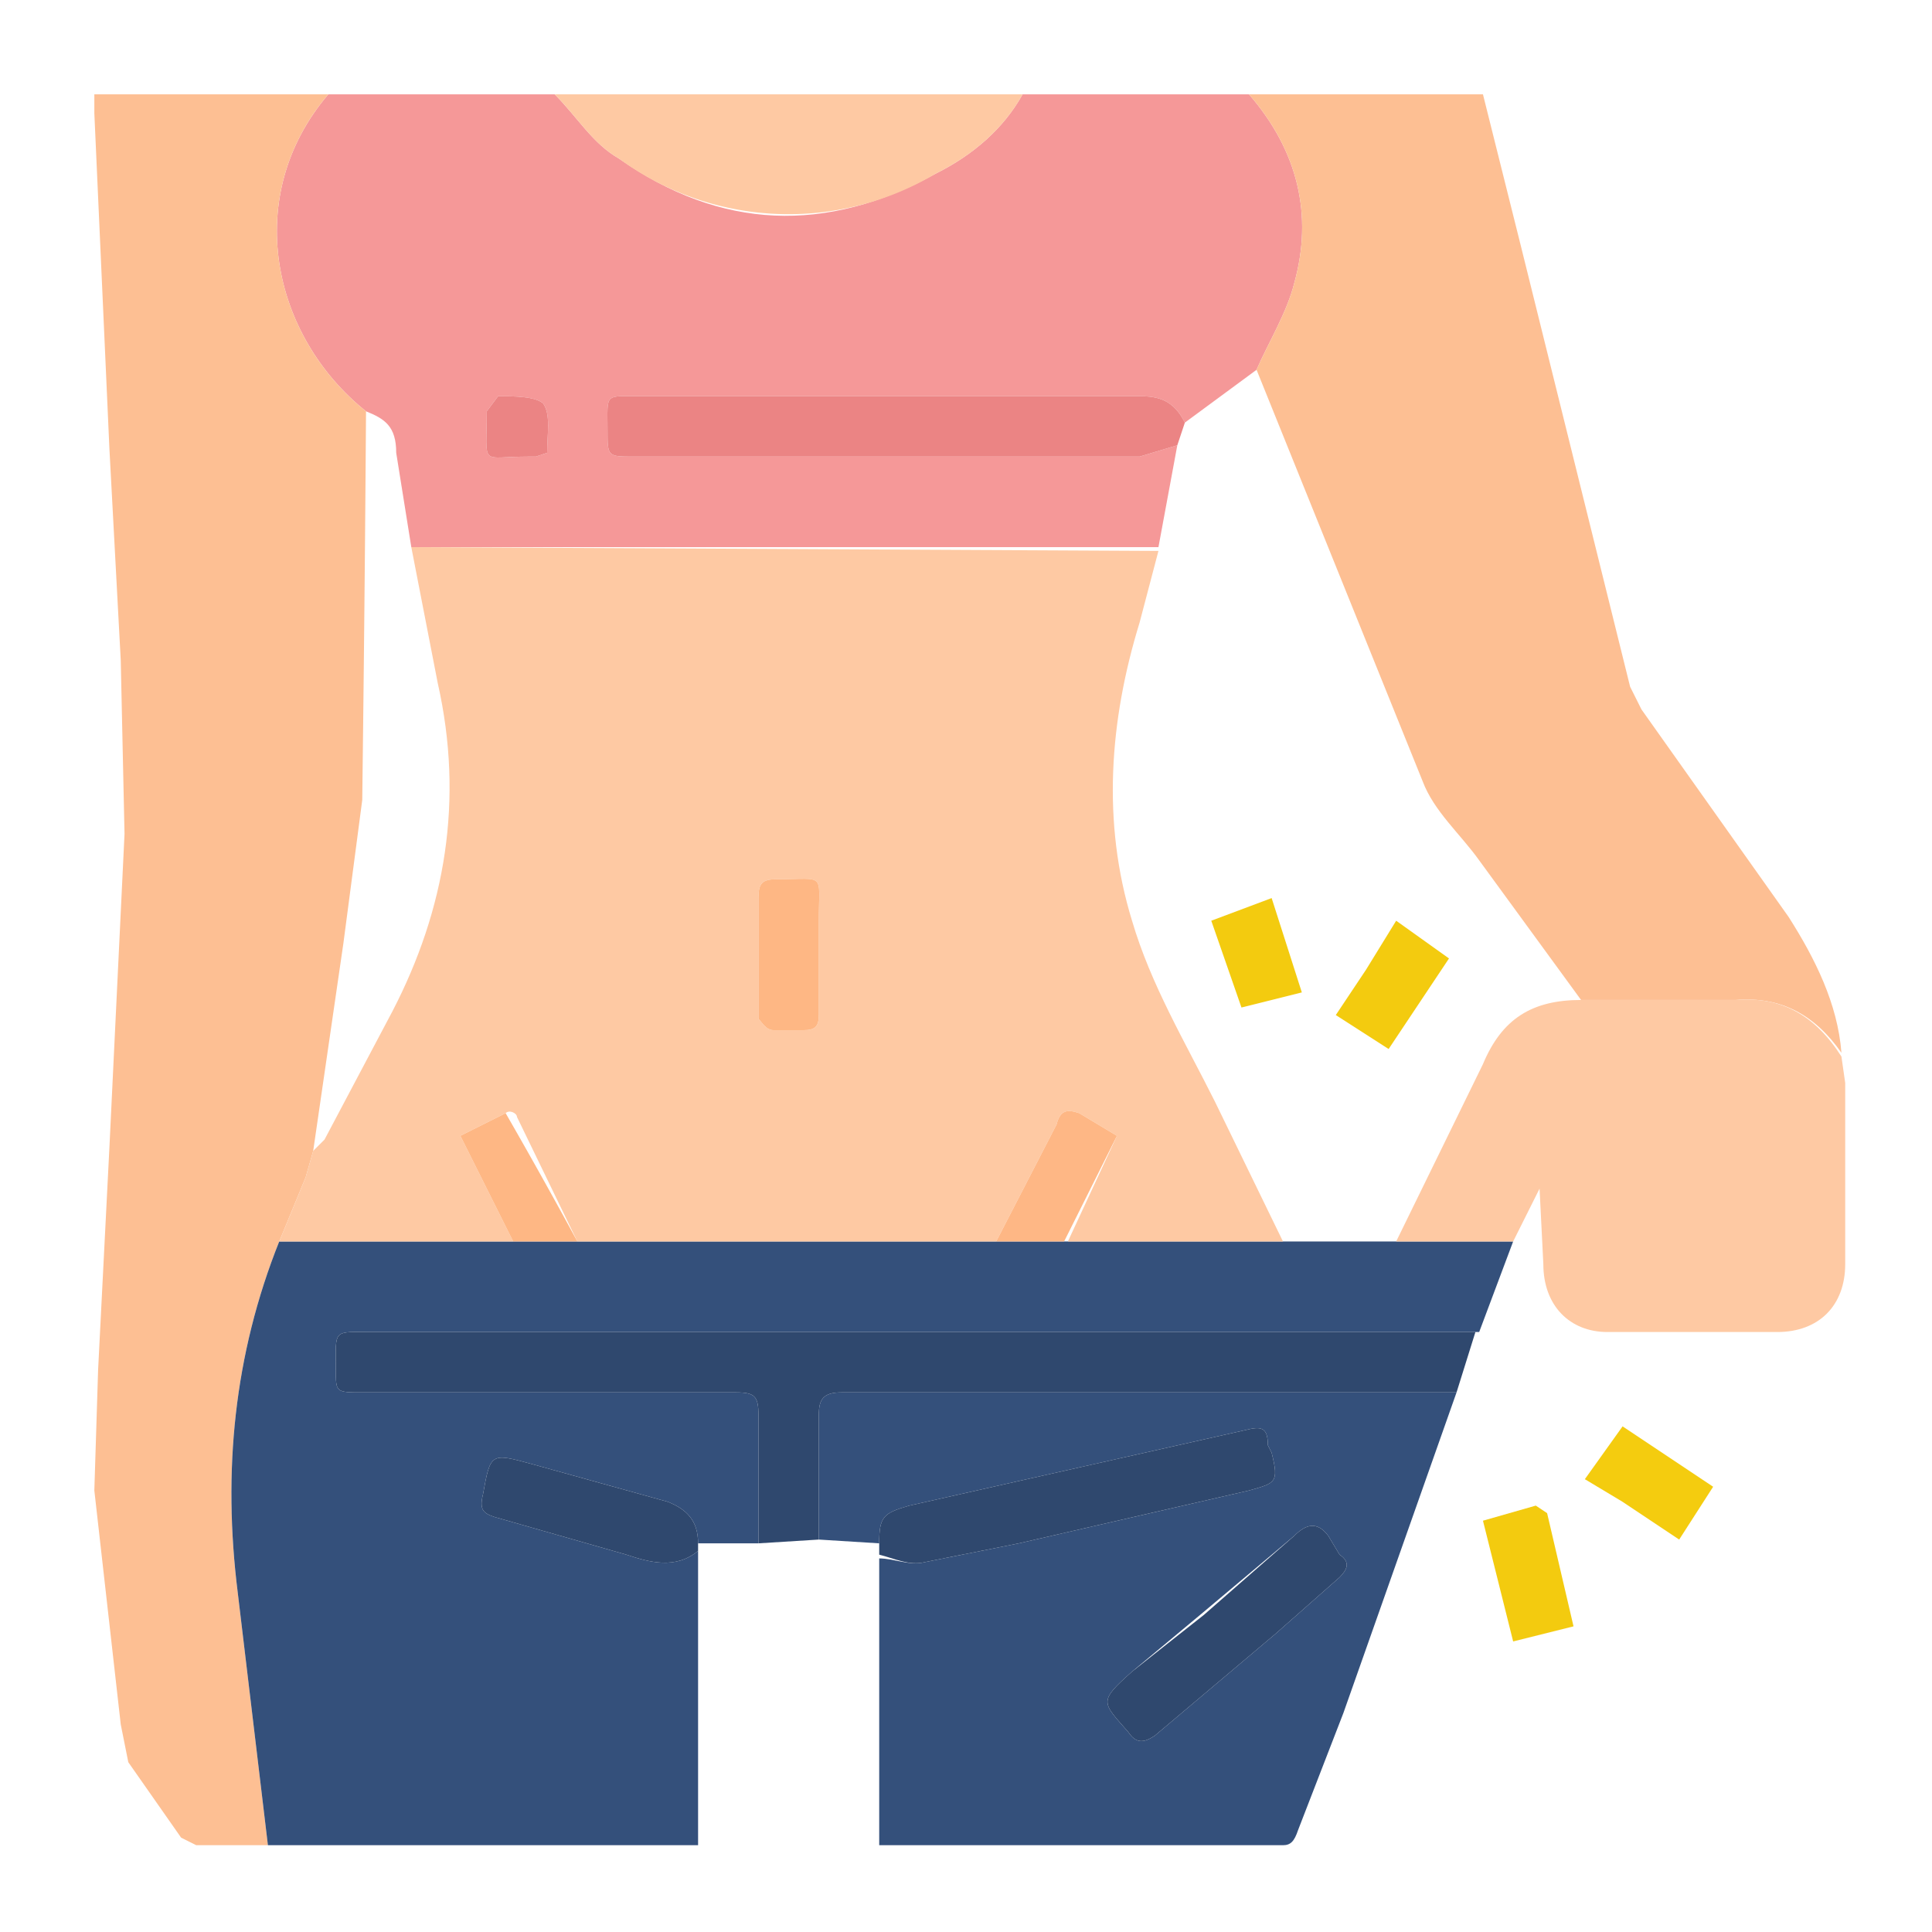 <svg xmlns="http://www.w3.org/2000/svg" xml:space="preserve" viewBox="0 0 512 512"><path fill="#F59898" d="M87 25h60c6 6 10 13 17 17 27 19 55 20 84 4 10-5 18-12 23-21h60c13 15 17 32 12 50-2 8-7 16-10 23l-19 14c-3-6-7-7-12-7H170c-10 0-9-1-9 9 0 7 0 7 7 7h134l10-3-5 27H109l-4-25c0-7-3-9-8-11-25-20-33-57-10-84m55 96 3-1c0-5 1-10-1-13-2-2-8-2-12-2l-3 4c0 15-2 12 11 12h2z"/><path fill="#FDBF93" d="M87 25c-23 27-15 64 10 84a17657 17657 0 0 1-1 103l-5 38-8 55-2 7-7 17c-12 30-15 61-11 93l8 67H52l-4-2-14-20-2-10-7-62 1-32 3-59 4-83-1-46-3-56-4-89v-5h62z"/><path fill="#34507B" d="m71 489-8-67c-4-32-1-63 11-93h327l-9 24H99c-11 0-10-1-10 10 0 6 0 6 7 6h99c5 0 6 1 6 6v34h-16c0-6-3-9-8-11l-36-10c-11-3-11-3-13 8-1 4 0 5 3 6l35 10c6 2 13 4 19-1v78H71z"/><path fill="#FDBF93" d="M333 98c3-7 8-15 10-23 5-18 1-35-12-50h62l10 40 29 117 3 6 39 55c7 11 13 23 14 36-7-10-16-15-28-14h-41l-27-37c-5-7-12-13-15-21L333 98z"/><path fill="#34507B" d="m233 409-16-1v-33c0-4 1-6 6-6h163l-30 85-12 31c-1 3-2 4-4 4H233v-76c4 0 8 2 12 1l25-5 61-14c7-2 8-2 6-10l-1-2c0-5-2-5-6-4l-89 20c-7 2-8 3-8 10m85 19-18 15c-9 8-8 8-1 16 2 3 4 3 7 1l32-27 17-15c2-2 3-4 0-6l-3-5c-3-4-6-3-9 0l-25 21z"/><path fill="#FEC9A3" d="M419 265h41c12-1 21 4 28 15l1 7v48c0 11-7 18-18 18h-45c-10 0-17-7-17-18l-1-20-7 14h-31l23-47c5-12 13-17 26-17z"/><path fill="#2F486E" d="M386 369H223c-5 0-6 2-6 6v33l-16 1v-34c0-5-1-6-6-6H96c-7 0-7 0-7-6 0-11-1-10 10-10h292l-5 16z"/><path fill="#FEC9A3" d="M271 25c-5 9-13 16-23 21a76 76 0 0 1-84-4c-7-4-11-11-17-17h124z"/><path fill="#2F486E" d="M233 409c0-7 1-8 8-10l89-20c4-1 6-1 6 4l1 2c2 8 1 8-6 10l-61 14-25 5c-4 1-8-1-12-2v-3zM185 411c-6 5-13 3-19 1l-35-10c-3-1-4-2-3-6 2-11 2-11 13-8l36 10c5 2 8 5 8 11v2z"/><path fill="#F3CB0F" d="m410 401 7 30-16 4-8-32 14-4 3 2z"/><path fill="#F4CC0F" d="m430 398-10-6 10-14 24 16-9 14-15-10z"/><path fill="#FEC9A3" d="M340 329h-57l13-28-10-6c-3-1-5-1-6 3l-16 31H153l-16-33c0-1-2-2-3-1l-12 6 14 28H74l7-17 2-7 3-3 18-34c14-27 19-56 12-87l-7-36 198 1-5 19c-8 26-10 53-2 79 5 17 14 32 22 48l18 37m-139-59c1 1 2 3 4 3h8c3 0 4-1 4-4v-25c0-13 2-11-11-11-4 0-5 1-5 5v32z"/><path fill="#EB8484" d="m314 112-2 6-10 3H168c-7 0-7 0-7-7 0-10-1-9 9-9h132c5 0 9 1 12 7zM142 121h-2c-13 0-11 3-11-12l3-4c4 0 10 0 12 2 2 3 1 8 1 13l-3 1z"/><path fill="#FEB785" d="m264 329 16-31c1-4 3-4 6-3l10 6-14 28h-18z"/><path fill="#FEB784" d="m136 329-14-28 12-6a1545 1545 0 0 1 19 34h-17z"/><path fill="#2F486E" d="m319 428 24-21c3-3 6-4 9 0l3 5c3 2 2 4 0 6l-17 15-32 27c-3 2-5 2-7-1-7-8-8-8 1-16l19-15z"/><path fill="#FEB784" d="M201 270v-32c0-4 1-5 5-5 13 0 11-2 11 11v25c0 3-1 4-4 4h-8c-2 0-3-2-4-3z"/><path fill="#F3CB0F" d="m362 257 8-13 14 10-16 24-14-9 8-12zM329 267l-8-23 16-6 8 25-16 4z"/></svg>